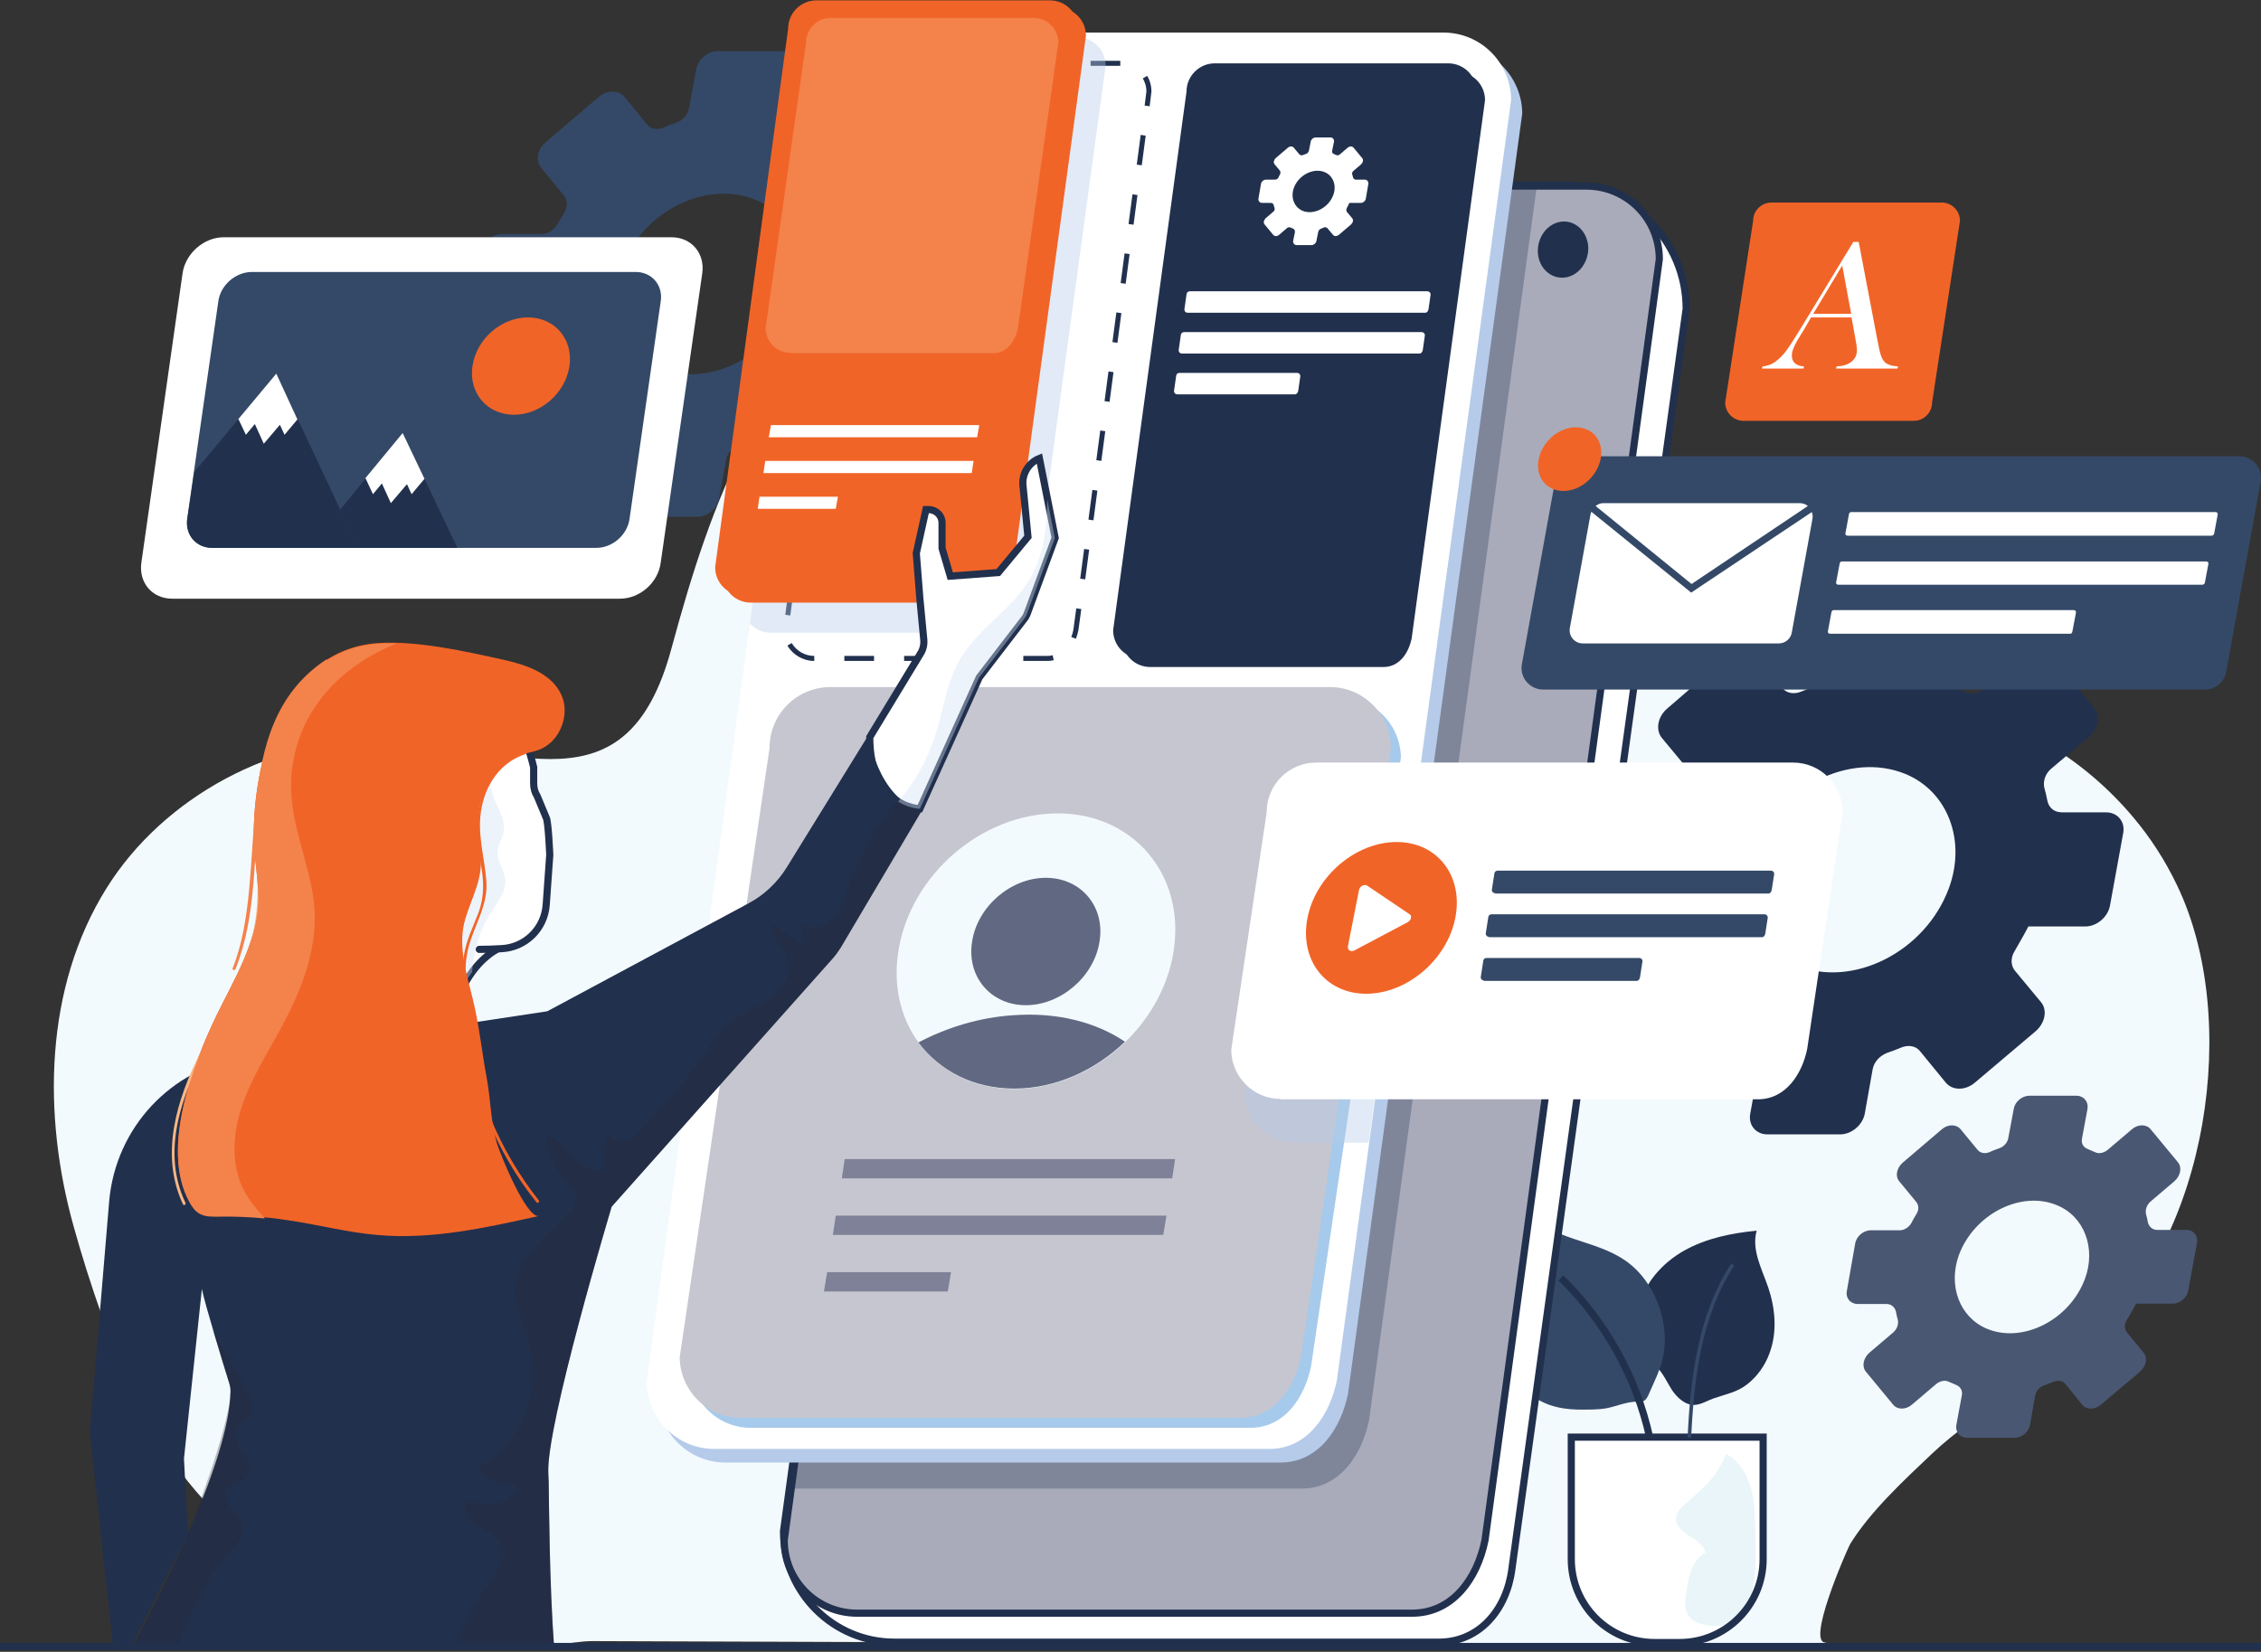 <?xml version="1.0" encoding="utf-8"?>
<!-- Generator: Adobe Illustrator 24.0.0, SVG Export Plug-In . SVG Version: 6.00 Build 0)  -->
<svg version="1.1" id="Layer_1" xmlns="http://www.w3.org/2000/svg" xmlns:xlink="http://www.w3.org/1999/xlink" x="0px" y="0px"
	 viewBox="0 0 631.7 461.6" style="enable-background:new 0 0 631.7 461.6;" xml:space="preserve">
<rect x="0" y="0" width="631.7" height="461.6" fill="#333333" stroke="none"/>
<style type="text/css">
	.st0{fill:#F3FAFE;}
	.st1{fill:#344967;}
	.st2{fill:#21304D;}
	.st3{fill:#FFFFFF;}
	.st4{fill:#E9F5F9;}
	.st5{fill:none;stroke:#21304D;stroke-width:2;stroke-miterlimit:10;}
	.st6{fill:none;stroke:#344967;stroke-miterlimit:10;}
	.st7{fill:#F16427;}
	.st8{fill:none;stroke:#21304D;stroke-width:2;stroke-linecap:round;stroke-miterlimit:10;}
	.st9{fill:#A9ABBA;}
	.st10{opacity:0.3;fill:#21304D;}
	.st11{fill:#B5CBE9;}
	.st12{opacity:0.4;fill:#B5CBE9;}
	.st13{fill:#F4824B;}
	.st14{fill:#A6CAEB;}
	.st15{fill:#C6C6D0;}
	.st16{fill:#616982;}
	.st17{fill:#7E8197;}
	.st18{opacity:0.4;}
	.st19{fill:#D1E1F2;}
	.st20{fill:#F9B783;}
	.st21{opacity:0.3;}
	.st22{fill:#282835;}
	.st23{fill:#4A5773;}
</style>
<g id="XMLID_78_">
	<g id="XMLID_1292_">
		<path class="st0" d="M596.1,228.5c-13.2-15.8-31.7-27.3-51.9-31.7c-17.5-3.8-36.5-2.7-52.5-10.7c-14.6-7.3-24.8-21.6-30.7-36.8
			c-12.1-31.5-7.8-62.6-34.9-87.4c-15.5-14.2-36.8-20.4-57.8-22.2C326,35.8,282.3,48.8,248.8,75c-36.6,28.7-49.7,63.7-61.2,106.2
			C175,228,144,208.1,107,206.9c-30.2-1-61.4,15.8-77.3,41.4c-17.2,27.6-17.9,63.1-9.1,94.5c8.3,29.7,26,80.8,57.4,90.3
			c16.1,4.9,34,6.1,48.8,14.4c6.1,3.4,10.9,10,17.3,12c6.5,2,14.7-0.9,21.4-0.9c29.6,0.1,59.2,0.2,88.8,0.3
			c70.4,0.3,140.8,0.5,211.2,0.8c0,0,0,0,0,0c14,0.1,32.1,2.8,45.1-0.8c-6.8,1.9,5.6-26.2,6.3-27.4c5.6-9.1,15.1-17.9,22.8-25.2
			c13.8-13.1,31.1-20.4,45.2-32.7c32-27.7,41.3-89,23.3-126.3C605,240.6,600.9,234.2,596.1,228.5z"/>
	</g>
	<path id="XMLID_191_" class="st1" d="M241,93.3l14,0c2.8,0,5.5-2.3,6-5.1l3.2-17.8c0.5-2.8-1.4-5.1-4.2-5.1l-10.9,0
		c-1.8,0-3.2-1.2-3.5-2.9c-0.2-1-0.4-2-0.7-3c-0.5-1.6,0.2-3.6,1.7-4.9l9.1-7.7c2.4-2,2.9-5.2,1.3-7.2L246.8,27c-1.6-2-4.9-2-7.2,0
		l-9.2,7.8c-1.4,1.2-3.4,1.6-4.8,0.9c-1-0.5-2.1-1-3.1-1.4c-1.5-0.6-2.3-2.2-2-3.9l2-11c0.5-2.8-1.4-5.1-4.2-5.1h-17.8
		c-2.8,0-5.5,2.3-6,5.1l-2,10.9c-0.3,1.8-1.8,3.4-3.6,4c-1.1,0.4-2.3,0.8-3.4,1.3c-1.8,0.8-3.7,0.5-4.7-0.8l-6.3-7.7
		c-1.6-2-4.9-2-7.2,0l-14.8,12.6c-2.4,2-2.9,5.2-1.3,7.2l6.4,7.8c1,1.2,1,3.1,0.1,4.7c-0.7,1.1-1.4,2.3-2,3.3
		c-0.9,1.6-2.7,2.7-4.4,2.7l-11,0c-2.8,0-5.5,2.3-6,5.1l-3.2,17.8c-0.5,2.8,1.4,5.1,4.2,5.1l10.9,0c1.8,0,3.2,1.2,3.5,2.9
		c0.2,1,0.4,2,0.7,3c0.5,1.6-0.2,3.6-1.7,4.9l-9.1,7.7c-2.4,2-2.9,5.2-1.3,7.2l10.3,12.6c1.6,2,4.9,2,7.2,0l9.2-7.8
		c1.4-1.2,3.4-1.6,4.8-0.9c1,0.5,2.1,1,3.1,1.4c1.5,0.6,2.3,2.2,2,3.9l-2,11c-0.5,2.8,1.4,5.1,4.2,5.1l17.8,0c2.8,0,5.5-2.3,6-5.1
		l2-10.9c0.3-1.8,1.8-3.4,3.6-4c1.1-0.4,2.2-0.8,3.2-1.3c1.8-0.8,3.7-0.5,4.7,0.8l6.3,7.7c1.6,2,4.9,2,7.2,0l14.9-12.6
		c2.4-2,2.9-5.2,1.3-7.2l-6.4-7.8c-1-1.2-1-3.1,0-4.7C239.2,96.6,241,93.5,241,93.3z M173.6,74.8c5.8-15.7,23.7-24.6,37.4-19
		c10.4,4.3,14.9,16.3,10.6,28.1c-5.8,15.7-23.7,24.6-37.4,19C173.8,98.5,169.2,86.5,173.6,74.8z"/>
	<path id="XMLID_535_" class="st2" d="M566.7,258.9l15.9,0c3.2,0,6.3-2.6,6.9-5.8l3.7-20.3c0.6-3.2-1.6-5.8-4.8-5.8l-12.4,0
		c-2.1,0-3.6-1.3-4-3.3c-0.2-1.2-0.5-2.3-0.8-3.4c-0.5-1.9,0.2-4.1,1.9-5.5l10.4-8.8c2.7-2.3,3.4-6,1.5-8.2l-11.7-14.3
		c-1.9-2.3-5.5-2.3-8.2,0l-10.5,8.9c-1.6,1.4-3.8,1.8-5.5,1c-1.2-0.5-2.4-1.1-3.5-1.5c-1.7-0.7-2.6-2.5-2.2-4.5l2.3-12.6
		c0.6-3.2-1.5-5.8-4.8-5.8h-20.3c-3.2,0-6.3,2.6-6.9,5.8l-2.3,12.4c-0.4,2.1-2,3.8-4.1,4.5c-1.3,0.5-2.6,1-3.9,1.5
		c-2,0.9-4.2,0.6-5.4-0.9l-7.2-8.8c-1.9-2.3-5.6-2.3-8.2,0L465.8,198c-2.7,2.3-3.3,6-1.5,8.2l7.3,8.8c1.1,1.4,1.2,3.5,0.1,5.3
		c-0.8,1.3-1.6,2.6-2.2,3.8c-1.1,1.8-3,3.1-5,3.1l-12.6,0c-3.2,0-6.3,2.6-6.9,5.8l-3.6,20.3c-0.6,3.2,1.6,5.8,4.8,5.8l12.4,0
		c2.1,0,3.6,1.3,4,3.2c0.2,1.2,0.5,2.3,0.8,3.4c0.5,1.9-0.2,4.1-1.9,5.5l-10.4,8.8c-2.7,2.3-3.3,6-1.5,8.2l11.8,14.3
		c1.9,2.3,5.6,2.3,8.2,0l10.5-8.9c1.6-1.4,3.8-1.8,5.5-1c1.2,0.5,2.4,1.1,3.5,1.5c1.7,0.7,2.6,2.5,2.2,4.5l-2.3,12.6
		c-0.6,3.2,1.6,5.8,4.8,5.8l20.3,0c3.2,0,6.3-2.6,6.9-5.8l2.2-12.4c0.4-2.1,2-3.8,4.1-4.6c1.2-0.4,2.5-0.9,3.7-1.4
		c2-0.9,4.2-0.6,5.4,0.9l7.2,8.8c1.9,2.3,5.5,2.3,8.2,0l16.9-14.3c2.7-2.3,3.4-6,1.5-8.2l-7.3-8.8c-1.1-1.4-1.2-3.5-0.1-5.3
		C564.6,262.8,566.6,259.2,566.7,258.9z M489.9,237.9c6.6-17.9,27-28,42.5-21.6c11.8,4.9,17,18.6,12.1,31.9
		c-6.6,17.9-27,28-42.5,21.6C490.2,264.9,485,251.2,489.9,237.9z"/>
	<g id="XMLID_544_">
		<path id="XMLID_564_" class="st3" d="M462.3,459h7c12.8,0,23.3-10.4,23.3-23.3v-34.1H439v34.1C439,448.6,449.4,459,462.3,459z"/>
		<g id="XMLID_554_">
			<path class="st4" d="M471.9,429.2c-1.9-1.2-3.9-3-3.6-5.3c0.2-1.3,1.1-2.3,2.1-3.2c5.6-5.1,8.8-7.2,11.9-14.4
				c3.5,1.9,5.8,5.6,6.9,9.6c1.1,3.9,1.1,8.1,1.2,12.2c0.1,9.2,1.6,27.3-12.4,26.2c-2.4-0.2-5.1-0.9-6.4-3.1c-1-1.7-0.8-3.8-0.5-5.7
				c0.5-4.4,1.5-9.6,5.4-11.6C476,431.6,473.8,430.3,471.9,429.2z"/>
		</g>
		<path id="XMLID_553_" class="st5" d="M462.3,459h7c12.8,0,23.3-10.4,23.3-23.3v-34.1H439v34.1C439,448.6,449.4,459,462.3,459z"/>
		<g id="XMLID_550_">
			<path class="st2" d="M457.8,365.7c1.4-6.9,6.5-12.7,12.7-16.2c6.2-3.5,13.3-4.9,20.3-5.6c-1.5,5.3,1.4,10.6,3.2,15.8
				c2,5.9,2.6,12.5,0.4,18.4c-1.2,3.4-3.4,6.5-6.2,8.7c-2.9,2.3-6.1,2.8-9.5,4c-1.7,0.6-3.4,1.7-5.2,1.8c-2.7,0.1-4.9-2-6.4-4.2
				c-1.2-1.9-2.1-3.9-3.5-5.6c-1.3-1.6-2.9-2.9-3.9-4.8C457.7,374.3,457,369.8,457.8,365.7z"/>
		</g>
		<g id="XMLID_547_">
			<path class="st1" d="M422.3,372.6c0.7-5.6,2.6-10.9,3.8-16.4c1.2-5.7,1.5-11.5,1-17.3c6.4,7.5,18,7.5,26.3,12.9
				c4.9,3.1,8.3,8.1,10.2,13.5c2,6.1,2.2,12.3-0.3,18.2c-0.1,0.3-0.2,0.5-0.3,0.8c-0.8,1.7-1.5,3.5-2.3,5.2
				c-0.4,0.9-0.8,1.8-1.7,2.1c-0.4,0.1-0.8,0.1-1.3,0.1c-3-0.1-5.8,1.2-8.7,1.8c-2.6,0.5-5.6,0.4-8.3,0.4
				c-5.2-0.1-10.7-1.5-14.3-5.5C422.4,384.2,421.6,378.1,422.3,372.6z"/>
		</g>
		<path id="XMLID_546_" class="st6" d="M484.1,353.4c-9.2,14.1-11.3,31.5-12.1,48.3"/>
		<path id="XMLID_545_" class="st5" d="M436.1,357.1c12.3,12,21.1,27.7,24.8,44.6"/>
	</g>
	<g id="XMLID_1121_">
		<g id="XMLID_1122_">
			<path id="XMLID_1140_" class="st3" d="M173.2,167.3H48.1c-5.6,0-9.4-4.5-8.6-10.1L51,76.4c0.8-5.6,6-10.1,11.5-10.1h125.1
				c5.6,0,9.4,4.5,8.6,10.1l-11.6,80.8C183.9,162.8,178.8,167.3,173.2,167.3z"/>
			<g id="XMLID_1136_">
				<path class="st1" d="M166.6,153.1H59.3c-4.5,0-7.7-3.7-7-8.2L61,84.2c0.6-4.5,4.8-8.2,9.4-8.2h107.2c4.5,0,7.7,3.7,7,8.2
					l-8.7,60.7C175.3,149.5,171.1,153.1,166.6,153.1z"/>
			</g>
			<g id="XMLID_1133_">
				<path class="st2" d="M54.3,131.9l-2,13.4c-0.4,4.4,2.6,7.8,7,7.8h40.8l-22.9-48.7L54.3,131.9z"/>
			</g>
			<g id="XMLID_1130_">
				<polygon class="st3" points="78.2,118.7 79.5,121.5 83.1,117.2 77.2,104.4 66.6,117.1 68.7,121.5 71.2,118.5 73.7,124 				"/>
			</g>
			<g id="XMLID_1127_">
				<polygon class="st2" points="95,142.5 112.5,121 127.8,153.1 100,153.1 				"/>
			</g>
			<path id="XMLID_1126_" class="st7" d="M159.1,102.3c-1.1,7.5-8,13.6-15.5,13.6c-7.5,0-12.7-6.1-11.6-13.6
				c1.1-7.5,8-13.6,15.5-13.6C155,88.7,160.2,94.8,159.1,102.3z"/>
			<g id="XMLID_1123_">
				<polygon class="st3" points="113.7,135.3 115,138.1 118.6,133.8 112.5,121 102.1,133.6 104.2,138.1 106.7,135.1 109.2,140.6 
									"/>
			</g>
		</g>
	</g>
	<g id="XMLID_184_">
		<path id="XMLID_190_" class="st3" d="M402,458.9H249.9c-17.1,0-31-13.9-31-31l48.7-355.8c0-11.3,9.1-20.4,20.4-20.4h148.5
			c19.1,0,34.6,15.5,34.6,34.6l-48.7,352.2C420.9,450,413.2,458.9,402,458.9z"/>
		<path id="XMLID_189_" class="st8" d="M402,458.9H249.9c-17.1,0-31-13.9-31-31l48.7-355.8c0-11.3,9.1-20.4,20.4-20.4h148.5
			c19.1,0,34.6,15.5,34.6,34.6l-48.7,352.2C420.9,450,413.2,458.9,402,458.9z"/>
		<path id="XMLID_188_" class="st9" d="M394.5,450.8h-155c-11.3,0-20.4-9.1-20.4-20.4l48.7-358c0-11.3,9.1-20.4,20.4-20.4h155
			c11.3,0,20.4,9.1,20.4,20.4l-48.7,358C412.7,441.2,405.8,450.8,394.5,450.8z"/>
		<path id="XMLID_187_" class="st8" d="M394.5,450.8h-155c-11.3,0-20.4-9.1-20.4-20.4l48.7-358c0-11.3,9.1-20.4,20.4-20.4h155
			c11.3,0,20.4,9.1,20.4,20.4l-48.7,358C412.7,441.2,405.8,450.8,394.5,450.8z"/>
		<path id="XMLID_186_" class="st2" d="M384.8,69.8h-50c-1,0-1.7-1.1-1.2-2l0,0c0.2-0.4,0.7-0.7,1.2-0.7h50c1,0,1.7,1.1,1.2,2l0,0
			C385.7,69.5,385.3,69.8,384.8,69.8z"/>
		<path id="XMLID_185_" class="st2" d="M443.6,71c-0.8,4.3-4.5,7.2-8.3,6.5c-3.8-0.7-6.3-4.7-5.5-9c0.8-4.3,4.5-7.2,8.3-6.5
			C441.9,62.7,444.4,66.8,443.6,71z"/>
	</g>
	<path id="XMLID_183_" class="st10" d="M288,51.7c-11.3,0-20.4,9.1-20.4,20.4L220.5,416h143.1c11,0,17-9.9,18.9-19.1l46.9-345.1H288
		z"/>
	<g id="XMLID_173_">
		<path id="XMLID_180_" class="st11" d="M202.7,408.7c-10.4,0-18.8-8.4-18.9-18.8l48.7-358v-0.1c0-10.4,8.5-18.9,18.9-18.9h155
			c10.4,0,18.8,8.4,18.9,18.8l-48.7,357.9c-1.9,9.2-7.9,19.1-18.9,19.1H202.7z"/>
		<path id="XMLID_172_" class="st3" d="M199.6,404.9c-10.4,0-18.8-8.4-18.9-18.8l48.7-358V28c0-10.4,8.5-18.9,18.9-18.9h155
			c10.4,0,18.8,8.4,18.9,18.8l-48.7,357.9c-1.9,9.2-7.9,19.1-18.9,19.1H199.6z"/>
	</g>
	<g id="XMLID_110_">
		<path id="XMLID_111_" class="st2" d="M292.7,184.7h-6.8v-1.4h6.8c0.5,0,1-0.1,1.4-0.2l0.3,1.4
			C293.8,184.6,293.3,184.7,292.7,184.7z M277.6,184.7h-8.3v-1.4h8.3V184.7z M260.9,184.7h-8.3v-1.4h8.3V184.7z M244.2,184.7h-8.3
			v-1.4h8.3V184.7z M227.5,184.7L227.5,184.7c-3.1,0-6-1.7-7.5-4.3l1.2-0.7c1.3,2.2,3.7,3.6,6.3,3.6L227.5,184.7z M300.6,178.5
			l-1.3-0.5c0.3-0.7,0.5-1.4,0.6-2.1l0.8-5.9l1.4,0.2l-0.8,5.9C301.1,177,300.9,177.7,300.6,178.5z M220.8,172l-1.4-0.2l1.1-8.3
			l1.4,0.2L220.8,172z M303.2,161.9l-1.4-0.2l1.1-8.3l1.4,0.2L303.2,161.9z M223.1,155.5l-1.4-0.2l1.1-8.3l1.4,0.2L223.1,155.5z
			 M305.5,145.4l-1.4-0.2l1.1-8.3l1.4,0.2L305.5,145.4z M225.3,139l-1.4-0.2l1.1-8.3l1.4,0.2L225.3,139z M307.7,128.8l-1.4-0.2
			l1.1-8.3l1.4,0.2L307.7,128.8z M227.6,122.4l-1.4-0.2l1.1-8.3l1.4,0.2L227.6,122.4z M310,112.3l-1.4-0.2l1.1-8.3l1.4,0.2
			L310,112.3z M229.8,105.9l-1.4-0.2l1.1-8.3l1.4,0.2L229.8,105.9z M312.2,95.8l-1.4-0.2l1.1-8.3l1.4,0.2L312.2,95.8z M232.1,89.4
			l-1.4-0.2l1.1-8.3l1.4,0.2L232.1,89.4z M314.5,79.3l-1.4-0.2l1.1-8.3l1.4,0.2L314.5,79.3z M234.3,72.9l-1.4-0.2l1.1-8.3l1.4,0.2
			L234.3,72.9z M316.7,62.8l-1.4-0.2l1.1-8.3l1.4,0.2L316.7,62.8z M236.6,56.3l-1.4-0.2l1.1-8.3l1.4,0.2L236.6,56.3z M319,46.2
			l-1.4-0.2l1.1-8.3l1.4,0.2L319,46.2z M238.8,39.8l-1.4-0.2l1.1-8.3l1.4,0.2L238.8,39.8z M321.2,29.7l-1.4-0.2l0.5-4
			c0-1.3-0.4-2.5-1-3.6l1.2-0.7c0.8,1.3,1.2,2.8,1.2,4.4l0,0L321.2,29.7z M241.1,23.4l-1.3-0.4c0.9-2.9,3.4-5.2,6.4-5.8l0.3,1.4
			C243.9,19.1,241.8,20.9,241.1,23.4z M313,18.4h-8.3V17h8.3V18.4z M296.3,18.4H288V17h8.3V18.4z M279.6,18.4h-8.3V17h8.3V18.4z
			 M262.9,18.4h-8.3V17h8.3V18.4z"/>
	</g>
	<path id="XMLID_109_" class="st12" d="M301,10.4h-59.5c-7,2.7-12.1,9.6-12.1,17.6v0.1l-19.9,146.1c1.5,1.6,3.5,2.6,5.8,2.6h65.2
		c4.6,0,7.1-4.2,7.9-8l20.5-150.4C308.9,13.9,305.3,10.4,301,10.4z"/>
	<g id="XMLID_98_">
		<path id="XMLID_108_" class="st2" d="M321.4,186.4c-4.4,0-7.9-3.5-7.9-7.9l20.5-150.5v0c0-4.4,3.6-7.9,7.9-7.9H407
			c4.4,0,7.9,3.5,7.9,7.9l-20.5,150.4c-0.8,3.9-3.3,8-7.9,8H321.4z"/>
		<path id="XMLID_107_" class="st2" d="M318.9,184c-4.4,0-7.9-3.5-7.9-7.9l20.5-150.5v0c0-4.4,3.6-7.9,7.9-7.9h65.2
			c4.4,0,7.9,3.5,7.9,7.9L392,176c-0.8,3.9-3.3,8-7.9,8H318.9z"/>
		<g id="XMLID_103_">
			<path id="XMLID_106_" class="st3" d="M331.8,87.4c-0.5,0-0.9-0.4-0.9-0.9l0.6-4.2v0c0-0.5,0.4-0.9,0.9-0.9h66.4
				c0.5,0,0.9,0.4,0.9,0.9l-0.6,4.2c-0.1,0.4-0.4,0.9-0.9,0.9H331.8z"/>
			<path id="XMLID_105_" class="st3" d="M330.2,98.8c-0.5,0-0.9-0.4-0.9-0.9l0.6-4.2v0c0-0.5,0.4-0.9,0.9-0.9h66.4
				c0.5,0,0.9,0.4,0.9,0.9l-0.6,4.2c-0.1,0.4-0.4,0.9-0.9,0.9H330.2z"/>
			<path id="XMLID_104_" class="st3" d="M328.9,110.2c-0.5,0-0.9-0.4-0.9-0.9l0.6-4.2v0c0-0.5,0.4-0.9,0.9-0.9h32.9
				c0.5,0,0.9,0.4,0.9,0.9l-0.6,4.2c-0.1,0.4-0.4,0.9-0.9,0.9H328.9z"/>
		</g>
		<path id="XMLID_100_" class="st3" d="M377,56.7l3.2,0c0.6,0,1.3-0.5,1.4-1.2l0.7-4.1c0.1-0.6-0.3-1.2-1-1.2l-2.5,0
			c-0.4,0-0.7-0.3-0.8-0.7c0-0.2-0.1-0.5-0.2-0.7c-0.1-0.4,0-0.8,0.4-1.1l2.1-1.8c0.5-0.5,0.7-1.2,0.3-1.7l-2.4-2.9
			c-0.4-0.5-1.1-0.5-1.7,0l-2.1,1.8c-0.3,0.3-0.8,0.4-1.1,0.2c-0.2-0.1-0.5-0.2-0.7-0.3c-0.3-0.1-0.5-0.5-0.4-0.9l0.5-2.5
			c0.1-0.6-0.3-1.2-1-1.2h-4.1c-0.6,0-1.3,0.5-1.4,1.2l-0.5,2.5c-0.1,0.4-0.4,0.8-0.8,0.9c-0.3,0.1-0.5,0.2-0.8,0.3
			c-0.4,0.2-0.8,0.1-1.1-0.2l-1.5-1.8c-0.4-0.5-1.1-0.5-1.7,0l-3.4,2.9c-0.5,0.5-0.7,1.2-0.3,1.7l1.5,1.8c0.2,0.3,0.2,0.7,0,1.1
			c-0.2,0.3-0.3,0.5-0.4,0.8c-0.2,0.4-0.6,0.6-1,0.6l-2.5,0c-0.6,0-1.3,0.5-1.4,1.2l-0.7,4.1c-0.1,0.6,0.3,1.2,1,1.2l2.5,0
			c0.4,0,0.7,0.3,0.8,0.7c0,0.2,0.1,0.5,0.2,0.7c0.1,0.4,0,0.8-0.4,1.1l-2.1,1.8c-0.5,0.5-0.7,1.2-0.3,1.7l2.4,2.9
			c0.4,0.5,1.1,0.5,1.7,0l2.1-1.8c0.3-0.3,0.8-0.4,1.1-0.2c0.2,0.1,0.5,0.2,0.7,0.3c0.3,0.1,0.5,0.5,0.5,0.9l-0.5,2.5
			c-0.1,0.6,0.3,1.2,1,1.2l4.1,0c0.6,0,1.3-0.5,1.4-1.2l0.5-2.5c0.1-0.4,0.4-0.8,0.8-0.9c0.3-0.1,0.5-0.2,0.7-0.3
			c0.4-0.2,0.8-0.1,1.1,0.2l1.5,1.8c0.4,0.5,1.1,0.5,1.7,0l3.4-2.9c0.5-0.5,0.7-1.2,0.3-1.7l-1.5-1.8c-0.2-0.3-0.2-0.7,0-1.1
			C376.6,57.5,377,56.8,377,56.7z M361.5,52.5c1.3-3.6,5.5-5.7,8.6-4.4c2.4,1,3.4,3.8,2.4,6.4c-1.3,3.6-5.5,5.7-8.6,4.4
			C361.6,57.9,360.5,55.2,361.5,52.5z"/>
	</g>
	<g id="XMLID_80_">
		<path id="XMLID_95_" class="st7" d="M209.8,168.4c-4.4,0-7.9-3.5-7.9-7.9l20.5-150.5v0c0-4.4,3.6-7.9,7.9-7.9h65.2
			c4.4,0,7.9,3.5,7.9,7.9l-20.5,150.4c-0.8,3.9-3.3,8-7.9,8H209.8z"/>
		<path id="XMLID_94_" class="st7" d="M207.7,166.4c-4.4,0-7.9-3.5-7.9-7.9L220.2,8v0c0-4.4,3.6-7.9,7.9-7.9h65.2
			c4.4,0,7.9,3.5,7.9,7.9l-20.5,150.4c-0.8,3.9-3.3,8-7.9,8H207.7z"/>
		<path id="XMLID_90_" class="st13" d="M220.8,98.6c-3.8,0-6.9-3.1-6.9-6.9l11.3-79.8v0c0-3.8,3.1-6.9,6.9-6.9h56.7
			c3.8,0,6.9,3.1,6.9,6.9l-11.3,79.8c-0.7,3.4-2.9,7-6.9,7H220.8z"/>
		<g id="XMLID_82_">
			<polygon id="XMLID_88_" class="st3" points="273,122.2 214.8,122.2 215.4,118.8 273.6,118.8 			"/>
			<polygon id="XMLID_87_" class="st3" points="271.5,132.2 213.3,132.2 213.8,128.8 272,128.8 			"/>
			<polygon id="XMLID_85_" class="st3" points="233.5,142.2 211.7,142.2 212.2,138.8 234.1,138.8 			"/>
		</g>
	</g>
	<g id="XMLID_50_">
		<path id="XMLID_79_" class="st14" d="M209.7,399c-9.3,0-16.9-7.6-17-16.9l25.1-170.2v-0.1c0-9.4,7.6-17,17-17h139.6
			c9.3,0,16.9,7.6,17,16.9l-25.1,170.1c-1.7,8.3-7.1,17.2-17,17.2H209.7z"/>
		<path id="XMLID_72_" class="st15" d="M206.9,396.2c-9.3,0-16.9-7.6-17-16.9l25.1-170.2v-0.1c0-9.4,7.6-17,17-17h139.6
			c9.3,0,16.9,7.6,17,16.9L363.5,379c-1.7,8.3-7.1,17.2-17,17.2H206.9z"/>
		<g id="XMLID_52_">
			<path id="XMLID_70_" class="st0" d="M327.9,265.8c-3.3,21.2-23.2,38.5-44.5,38.5c-21.2,0-35.8-17.2-32.4-38.5
				c3.3-21.2,23.2-38.5,44.5-38.5C316.7,227.3,331.2,244.5,327.9,265.8z"/>
			<path id="XMLID_62_" class="st16" d="M307.2,263.1c-1.5,9.8-10.8,17.8-20.6,17.8c-9.8,0-16.6-8-15-17.8
				c1.5-9.8,10.8-17.8,20.6-17.8C302,245.3,308.8,253.3,307.2,263.1z"/>
			<path id="XMLID_58_" class="st16" d="M283.4,304.2c11.5,0,22.6-5.1,30.9-13.1c-8-5.4-18.8-8.3-31.2-7.4
				c-9.4,0.6-18.5,3.4-26.5,7.6C262.5,299.2,271.9,304.2,283.4,304.2z"/>
			<polygon id="XMLID_57_" class="st17" points="327.5,329.3 235.2,329.3 236,323.9 328.3,323.9 			"/>
			<polygon id="XMLID_55_" class="st17" points="325,345.1 232.7,345.1 233.5,339.7 325.9,339.7 			"/>
			<polygon id="XMLID_53_" class="st17" points="264.8,360.9 230.2,360.9 231.1,355.5 265.7,355.5 			"/>
		</g>
	</g>
	<g id="XMLID_35_">
		<path id="XMLID_49_" class="st3" d="M141.3,264.2c0,0-17,4.3-17.2,37.7H104c0,0-2.2-53.3-5.2-62.4L141.3,264.2z"/>
		<path id="XMLID_48_" class="st8" d="M141.3,264.2c0,0-17,4.3-17.2,37.7H104c0,0-2.2-53.3-5.2-62.4L141.3,264.2z"/>
		<path id="XMLID_47_" class="st3" d="M135.8,193.8c1.8,0.8,8.7,1.8,13.3,20.6v4.5c0,1.3,0.3,2.5,1,3.6l2.5,6c0.6,1,1,10.4,1,10.4
			l-1,14c-0.5,6.7-5.9,11.9-12.5,12.2c-14.1,0.7-35.9-0.1-36.8-11.2l-14.7-44C88.6,209.8,94.1,174.5,135.8,193.8z"/>
		<path id="XMLID_46_" class="st8" d="M88.6,209.8c0,0,5.5-35.3,47.2-16c1.8,0.8,8.7,1.8,13.3,20.6v4.5c0,1.3,0.3,2.5,1,3.6l2.5,6
			c0.6,1,1,10.4,1,10.4l-1,14c-0.5,6.7-5.9,11.9-12.5,12.2c-1.9,0.1-4,0.2-6.2,0.2"/>
		<g id="XMLID_45_" class="st18">
			<path class="st19" d="M105.2,219.8c-2.8,4.9-3.8,10.6-5.3,16.1c-0.4,1.4-0.8,2.8-1.2,4.2l0.9,2.8c1.2,6.8,2.2,19.9,3,32
				c0.8,1,1.7,2,2.7,3c5.5,5.4,12.5,9.1,19.8,11.5c1.4-8.4,4-14,6.8-17.8c0.4-5.8,2-11.4,5-16.2c2-3.2,4.8-6.4,4.2-10.1
				c-0.4-2.5-2.2-4.6-2.1-7.1c0.1-2,1.3-3.8,1.7-5.7c0.6-3.5-1.7-6.7-2.9-10c-2.1-6,0-13.3,5-17.3l-6.1-1.7
				C124.4,204.4,111.3,209.1,105.2,219.8z"/>
		</g>
		<path id="XMLID_56_" class="st3" d="M243,206l14.2-23.4c0.7-1.1,1-2.4,0.9-3.8l-1.1-11.5l-1-12.7l2.7-12.2l0.9,0
			c2,0.1,3.6,1.7,3.6,3.7v7.1l2.3,7.8l13.4-1l8.3-10l-1.4-14.4c-0.3-3.2,1.6-6.3,4.6-7.5l0,0l4.4,22.2l-7.7,20.9
			c-0.2,0.6-0.5,1.2-0.9,1.7l-12.6,16.4L257,226C257,226,243,225.7,243,206z"/>
		<path id="XMLID_44_" class="st8" d="M243,206l14.2-23.4c0.7-1.1,1-2.4,0.9-3.8l-1.1-11.5l-1-12.7l2.7-12.2l0.9,0
			c2,0.1,3.6,1.7,3.6,3.7v7.1l2.3,7.8l13.4-1l8.3-10l-1.4-14.4c-0.3-3.2,1.6-6.3,4.6-7.5l0,0l4.4,22.2l-7.7,20.9
			c-0.2,0.6-0.5,1.2-0.9,1.7l-12.6,16.4L257,226C257,226,243,225.7,243,206z"/>
		<path id="XMLID_43_" class="st2" d="M154.8,460.1c-1.3-17.3-1.4-40.1-1.5-46c0-0.8-0.1-1.6-0.1-2.3c-0.8-13,17.7-74.6,17.7-74.6
			l61.7-69.3c0.9-1,1.6-2,2.3-3.1l22.6-38.2c-12.5-3.7-14.8-21.3-14.8-21.3l-22.9,37.1c-2.6,4.2-6.3,7.7-10.6,10l-56.3,30.2
			l-84.7,12.8c-20.4,3.1-35.9,19.7-37.7,40.3l-5.4,64.5l6.5,59.9h5l15.9-31.5l-1.1-21l5-47.4c0.8,4.1,6.3,22.1,7.7,26.5
			c0.2,0.7,0.3,1.3,0.3,2c-0.3,19.1-18.7,55.2-27.4,71.4H154.8z"/>
		<g id="XMLID_455_">
			<path class="st7" d="M136.1,219.7c-3.5,6.2-2.3,12.6-1.8,19.2c0.6,7-2.4,11.5-4.3,17.9c-2.2,7.3,0.3,15.1,2.1,22.4
				c1.8,7.3,2.5,14.7,3.9,22.1c1.1,5.9,1.1,12.6,2.9,18.4c0.8,2.6,8.1,20.9,11.7,20.1c-14.9,3.3-30.1,6.7-45.3,5.3
				c-8.3-0.7-16.5-2.9-24.8-4.1c-6.4-1-12.9-1.4-19.4-1.2c-1.8,0-3.7,0.1-5.3-0.8c-1.3-0.7-2.2-2-2.9-3.3c-8.1-14.7,1-38.4,7.7-52.2
				c4.8-9.8,10.9-19.7,11.5-30.9c0.3-5.6-0.9-11.1-1.1-16.7c-1-22.2,8-54.4,34.6-56.2c11-0.7,24.4,2.3,35.2,4.7
				c6.3,1.4,13.3,3.8,16,9.7c2.6,5.5-0.3,13-5.9,15.3c-2,0.8-4.2,1.1-6.2,1.8C141.2,212.6,137.9,216.5,136.1,219.7z"/>
		</g>
		<g id="XMLID_453_">
			<path id="XMLID_454_" class="st7" d="M146.4,209.9c-13.2,4.4-14.3,19.7-12.1,31.3c0.9,4.9,1.1,9.1-0.6,13.8
				c-1.3,3.5-3,6.8-3.8,10.5c-1.4,6.3-0.5,12.8,2.3,18.6c0.2,0.5,1,0.1,0.7-0.4c-3.2-6.5-3.7-13.8-1.5-20.7
				c1.8-5.5,4.9-10.6,4.5-16.6c-0.5-7.1-2.8-13.7-1.3-20.9c1.3-6.6,5.4-12.5,12-14.7C147.2,210.5,146.9,209.7,146.4,209.9
				L146.4,209.9z"/>
		</g>
		<g id="XMLID_451_">
			<path id="XMLID_452_" class="st13" d="M91,184.4c-28.1,18.7-15.3,59.3-26,86.2c-0.2,0.5,0.6,0.7,0.8,0.2
				c6.1-15.3,4.9-31.7,6.8-47.7c1.6-14.3,6.3-29.6,18.9-37.9C91.9,184.9,91.4,184.1,91,184.4L91,184.4z"/>
		</g>
		<g id="XMLID_449_">
			<path id="XMLID_450_" class="st20" d="M71.8,244.2c0.7,9.3-0.8,18.3-4.3,26.9c-3.2,8-7.7,15.5-11.6,23.2
				c-6.5,12.9-11.3,28.3-4.8,42.2c0.2,0.5,1,0.1,0.7-0.4c-7.6-16.1,0.5-33.4,8.1-47.7c7.5-14.1,13.9-27.8,12.7-44.1
				C72.7,243.6,71.8,243.6,71.8,244.2L71.8,244.2z"/>
		</g>
		<g id="XMLID_40_">
			<path id="XMLID_448_" class="st7" d="M131,286.1c-1.7,8.6,2.1,18.8,5.3,26.7c3.4,8.4,8,16.2,13.6,23.2c0.3,0.4,1-0.2,0.6-0.6
				c-5.5-7-10-14.6-13.4-22.9c-3.1-7.7-7-17.8-5.3-26.2C132,285.8,131.1,285.6,131,286.1L131,286.1z"/>
		</g>
		<g id="XMLID_39_">
			<path class="st13" d="M110.8,179.8c-1.8,0-3.5,0-5.2,0.1c-26.6,1.8-35.6,34-34.6,56.2c0.3,5.6,1.4,11.1,1.1,16.7
				c-0.6,11.2-6.7,21-11.5,30.9c-6.7,13.8-15.8,37.5-7.7,52.2c0.7,1.3,1.6,2.6,2.9,3.3c1.6,0.9,3.5,0.8,5.3,0.8
				c4.3-0.1,8.6,0.1,12.9,0.5c-1.7-2-3.6-4-4.9-6.2c-4.6-7.2-4.3-16.5-1.7-24.6c2.6-8.1,7.3-15.3,11.3-22.8
				c5.4-9.9,9.7-20.8,9.2-32.1c-0.5-11.2-5.9-21.7-6.5-32.9c-0.5-7.9,1.5-15.9,5.5-22.6C92.3,190.2,101.1,183.7,110.8,179.8z"/>
		</g>
		<g id="XMLID_38_" class="st21">
			<path class="st22" d="M127.1,460.1h27.7c-1.3-17.3-1.4-40.1-1.5-46c0-0.8-0.1-1.6-0.1-2.3c-0.8-13,17.7-74.6,17.7-74.6l61.7-69.3
				c0.9-1,1.6-2,2.3-3.1l22.6-38.2c-2.4-0.7-4.4-1.9-6.1-3.4c-1.6,1.4-2.9,3.1-4.1,4.7c-4.5,6.2-8,13-10.5,20.2
				c-1.1,3.1-2,6.4-4.4,8.8c-2.3,2.3-6.6,3.2-8.8,0.8c0.5,2.3,1,4.6,1.5,6.9c-3.1-2.2-6.2-4.3-9.3-6.5c-0.7,3.8,3.3,6.7,4.3,10.3
				c1.2,4.2-1.9,8.5-5.5,11c-3.6,2.5-7.9,4-11.2,6.8c-2.6,2.3-4.5,5.3-6.4,8.1c-5.2,7.5-11.4,14.3-17.6,21c-1.3,1.4-2.7,2.9-4.6,3.4
				c-1.9,0.5-4.3-0.6-4.4-2.6c-1.5,3.3-2.1,7-1.6,10.6c-3.1,1.2-6.4-0.9-8.7-3.3c-2.3-2.4-4.3-5.3-7.4-6.4
				c0.3,5.1,2.5,10.2,6.1,13.9c1,1,2.2,2.1,2.3,3.6c0.1,1.4-0.8,2.7-1.7,3.7c-5.5,6.4-13.7,11.4-15.2,19.8c-1.2,6.7,2.6,13.2,4,19.9
				c2.7,12.4-3.6,26.3-14.7,32.4c2.3,3.5,6.8,5.4,10.9,4.6c-0.3,2.7-2.9,4.7-5.6,5.2c-2.7,0.5-5.4-0.1-8.1-0.7
				c-1.9,1.7-0.5,5,1.6,6.4c2.1,1.5,4.8,2.1,6.4,4.1c3.3,4.1-0.2,10.1-3.3,14.4C132.1,449.3,129.3,454.6,127.1,460.1z"/>
		</g>
		<g id="XMLID_37_" class="st21">
			<path class="st22" d="M37,460.1h13c3.5-10.1,8.3-19.5,15.3-27.7c1.3-1.5,2.6-3.1,2.7-5c0-2.2-1.7-3.9-3.1-5.7
				c-1.4-1.7-2.4-4.3-1-6c1.2-1.5,3.8-1.5,5.1-2.9c1.8-2,0.3-5.1-1.3-7.3c-1.5-2.2-2.9-5.5-1-7.3c0.8-0.7,1.9-1,2.7-1.7
				c2.1-1.9,0.9-5.3-0.5-7.8c-3.1-5.7-6.3-11.4-9.4-17.1c1.8,6.1,3.8,12.7,4.6,15.2c0.2,0.7,0.3,1.3,0.3,2
				c-0.2,10.3-11.9,39.8-11.9,39.8C47.1,440.9,41.1,452.6,37,460.1z"/>
		</g>
		<g id="XMLID_36_" class="st18">
			<path class="st19" d="M287.6,162c-5,8.4-14.3,13.6-19.3,22.1c-4,6.8-4.8,14.9-7.3,22.3c-2.2,6.5-5.6,12.5-10.1,17.6
				c3.2,2,6.1,2,6.1,2l16.5-36.6l12.6-16.4c0.4-0.5,0.7-1.1,0.9-1.7l7.7-20.9l-2.1-10.8C292.5,147.5,291.6,155.4,287.6,162z"/>
		</g>
	</g>
	<path id="XMLID_532_" class="st23" d="M596.8,364.3l10.2,0c2.1,0,4.1-1.7,4.4-3.8l2.4-13.1c0.4-2.1-1-3.8-3.1-3.7l-8,0
		c-1.3,0-2.3-0.9-2.6-2.1c-0.1-0.7-0.3-1.5-0.5-2.2c-0.3-1.2,0.1-2.6,1.2-3.6l6.7-5.7c1.7-1.5,2.2-3.8,1-5.3l-7.6-9.2
		c-1.2-1.5-3.6-1.5-5.3,0l-6.7,5.7c-1.1,0.9-2.5,1.2-3.5,0.7c-0.8-0.3-1.6-0.7-2.3-1c-1.1-0.5-1.7-1.6-1.4-2.9l1.5-8.1
		c0.4-2.1-1-3.8-3.1-3.8h-13.1c-2.1,0-4.1,1.7-4.4,3.8l-1.5,8c-0.2,1.3-1.3,2.5-2.6,2.9c-0.8,0.3-1.7,0.6-2.5,1
		c-1.3,0.6-2.7,0.4-3.5-0.6l-4.7-5.7c-1.2-1.5-3.6-1.5-5.3,0l-10.9,9.3c-1.7,1.5-2.2,3.8-0.9,5.3l4.7,5.7c0.7,0.9,0.8,2.2,0,3.4
		c-0.5,0.8-1,1.7-1.4,2.5c-0.7,1.2-2,2-3.2,2l-8.1,0c-2.1,0-4.1,1.7-4.4,3.8l-2.3,13.1c-0.4,2.1,1,3.7,3.1,3.7l8,0
		c1.3,0,2.3,0.9,2.6,2.1c0.1,0.7,0.3,1.5,0.5,2.2c0.3,1.2-0.1,2.6-1.2,3.6l-6.7,5.7c-1.7,1.5-2.2,3.8-1,5.3l7.6,9.2
		c1.2,1.5,3.6,1.5,5.3,0l6.7-5.7c1.1-0.9,2.5-1.2,3.5-0.7c0.8,0.3,1.6,0.7,2.3,1c1.1,0.5,1.7,1.6,1.4,2.9l-1.5,8.1
		c-0.4,2.1,1,3.7,3.1,3.7l13.1,0c2.1,0,4.1-1.7,4.4-3.8l1.4-8c0.2-1.3,1.3-2.5,2.6-2.9c0.8-0.3,1.6-0.6,2.4-0.9
		c1.3-0.6,2.7-0.4,3.5,0.6l4.6,5.7c1.2,1.5,3.6,1.5,5.3,0l10.9-9.2c1.7-1.5,2.2-3.8,1-5.3l-4.7-5.7c-0.7-0.9-0.7-2.2,0-3.4
		C595.5,366.7,596.8,364.4,596.8,364.3z M547.3,350.7c4.3-11.5,17.4-18.1,27.4-13.9c7.6,3.1,11,12,7.8,20.6
		c-4.3,11.5-17.4,18.1-27.4,13.9C547.5,368.1,544.2,359.3,547.3,350.7z"/>
	<path id="XMLID_552_" class="st12" d="M371.5,225.2c-8.1,0-12.4,7.3-13.8,14l-9.9,66.3c0,7.6,6.2,13.8,13.8,13.8h20.8l12.8-94
		H371.5z"/>
	<g id="XMLID_549_">
		<path id="XMLID_621_" class="st3" d="M357.8,307.1c-7.6,0-13.8-6.2-13.8-13.8l9.9-66.3v-0.1c0-7.6,6.2-13.8,13.8-13.8H501
			c7.6,0,13.8,6.2,13.8,13.8l-9.9,66.3c-1.4,6.7-5.8,14-13.8,14H357.8z"/>
		<g id="XMLID_563_">
			<path id="XMLID_611_" class="st1" d="M417.7,249.6c-0.5,0-0.9-0.4-0.9-0.9l0.7-4.5v0c0-0.5,0.4-0.9,0.9-0.9h76.4
				c0.5,0,0.9,0.4,0.9,0.9l-0.7,4.5c-0.1,0.5-0.4,1-0.9,1H417.7z"/>
			<path id="XMLID_600_" class="st1" d="M416,261.8c-0.5,0-0.9-0.4-0.9-0.9l0.7-4.5v0c0-0.5,0.4-0.9,0.9-0.9H493
				c0.5,0,0.9,0.4,0.9,0.9l-0.7,4.5c-0.1,0.5-0.4,1-0.9,1H416z"/>
			<path id="XMLID_596_" class="st1" d="M414.6,274c-0.5,0-0.9-0.4-0.9-0.9l0.7-4.5v0c0-0.5,0.4-0.9,0.9-0.9h42.7
				c0.5,0,0.9,0.4,0.9,0.9l-0.7,4.5c-0.1,0.5-0.4,1-0.9,1H414.6z"/>
		</g>
		<g id="XMLID_551_">
			<path id="XMLID_34_" class="st7" d="M406.6,256.5c-2.3,11.7-13.5,21.2-24.9,21.2c-11.4,0-18.7-9.5-16.4-21.2
				c2.3-11.7,13.5-21.2,24.9-21.2C401.6,235.3,408.9,244.8,406.6,256.5z"/>
			<path id="XMLID_33_" class="st3" d="M393.3,257.7l-14.9,7.9c-1,0.5-2-0.1-1.8-1.2l3.1-15.7c0.2-1.1,1.5-1.7,2.3-1.2l11.7,7.9
				C394.6,255.8,394.3,257.2,393.3,257.7z"/>
		</g>
	</g>
	<line id="XMLID_582_" class="st8" x1="0" y1="460.1" x2="643.5" y2="460.1"/>
	<g id="XMLID_1_">
		<path id="XMLID_1187_" class="st1" d="M616,192.7H431.2c-3.8,0-6.7-3.4-6-7.1l9.6-53c0.5-2.9,3-5.1,6-5.1h184.8
			c3.8,0,6.7,3.4,6,7.1l-9.6,53C621.5,190.6,619,192.7,616,192.7z"/>
		<path id="XMLID_31_" class="st3" d="M617.9,149.7H516.2c-0.4,0-0.7-0.3-0.6-0.7l1-5.4c0.1-0.3,0.3-0.5,0.6-0.5h101.8
			c0.4,0,0.7,0.3,0.6,0.7l-1,5.4C618.5,149.4,618.2,149.7,617.9,149.7z"/>
		<path id="XMLID_30_" class="st3" d="M615.3,163.4H513.6c-0.4,0-0.7-0.3-0.6-0.7l1-5.3c0.1-0.3,0.3-0.5,0.6-0.5h101.8
			c0.4,0,0.7,0.3,0.6,0.7l-1,5.3C615.9,163.2,615.6,163.4,615.3,163.4z"/>
		<path id="XMLID_29_" class="st3" d="M578.4,177.1h-67.1c-0.4,0-0.7-0.3-0.6-0.7l1-5.4c0.1-0.3,0.3-0.5,0.6-0.5h67.1
			c0.4,0,0.7,0.3,0.6,0.7l-1,5.3C578.9,176.9,578.7,177.1,578.4,177.1z"/>
		<g id="XMLID_26_">
			<path id="XMLID_28_" class="st3" d="M505.1,141.4c-0.6-0.5-1.4-0.8-2.3-0.8H448c-0.8,0-1.6,0.3-2.2,0.8l26.8,21.8L505.1,141.4z"
				/>
			<path id="XMLID_27_" class="st3" d="M472.5,165.6l-27.9-22.6c-0.1,0.2-0.1,0.4-0.2,0.6l-5.8,31.9c-0.4,2.2,1.3,4.3,3.6,4.3h54.8
				c1.8,0,3.3-1.3,3.6-3l5.8-31.9c0.1-0.6,0-1.3-0.2-1.8L472.5,165.6z"/>
		</g>
	</g>
	<path id="XMLID_556_" class="st7" d="M440.3,119.4c-4.8,0-9.4,4-10.4,8.9c-1,4.9,2.1,8.9,6.9,8.9c4.8,0,9.4-4,10.4-8.9
		C448.2,123.4,445.1,119.4,440.3,119.4z"/>
	<g id="XMLID_667_">
		<g id="XMLID_678_">
			<path class="st7" d="M534.7,117.6h-47.6c-2.8,0-5.1-2.3-5.1-5.1l7.8-50.8c0-2.8,2.3-5.1,5.1-5.1h47.6c2.8,0,5.1,2.3,5.1,5.1
				l-7.8,50.8C539.8,115.3,537.5,117.6,534.7,117.6z"/>
		</g>
		<g id="XMLID_668_">
			<path id="XMLID_672_" class="st3" d="M530.1,103h-17.1l0.1-0.6c1.6-0.1,2.7-0.4,3.4-0.8c1.2-0.7,2-1.6,2.2-2.8
				c0.2-0.7,0.1-1.7-0.1-2.9l-0.2-1.1l-1.1-6.1H506l-2.1,3.6l-1,1.6c-1.2,1.9-1.9,3.4-2.2,4.5c-0.1,0.6-0.1,1.2,0,1.8
				c0.2,0.6,0.4,1,0.9,1.4c0.6,0.5,1.4,0.7,2.4,0.8l-0.1,0.6h-11.6l0.1-0.6c0.9-0.1,1.8-0.3,2.6-0.7c0.8-0.4,1.6-1,2.5-1.9
				c0.7-0.7,1.5-1.6,2.2-2.7c0.8-1.1,1.8-2.8,3.2-5l14.9-24.5h1.5l5.2,27.3c0.4,2.1,0.7,3.5,1,4.4c0.3,0.9,0.7,1.5,1.2,2
				c0.3,0.3,0.8,0.5,1.3,0.7c0.5,0.2,1.3,0.3,2.3,0.4L530.1,103z M517.2,87.7l-2.5-13.5l-8.1,13.5H517.2z"/>
		</g>
	</g>
</g>
</svg>
